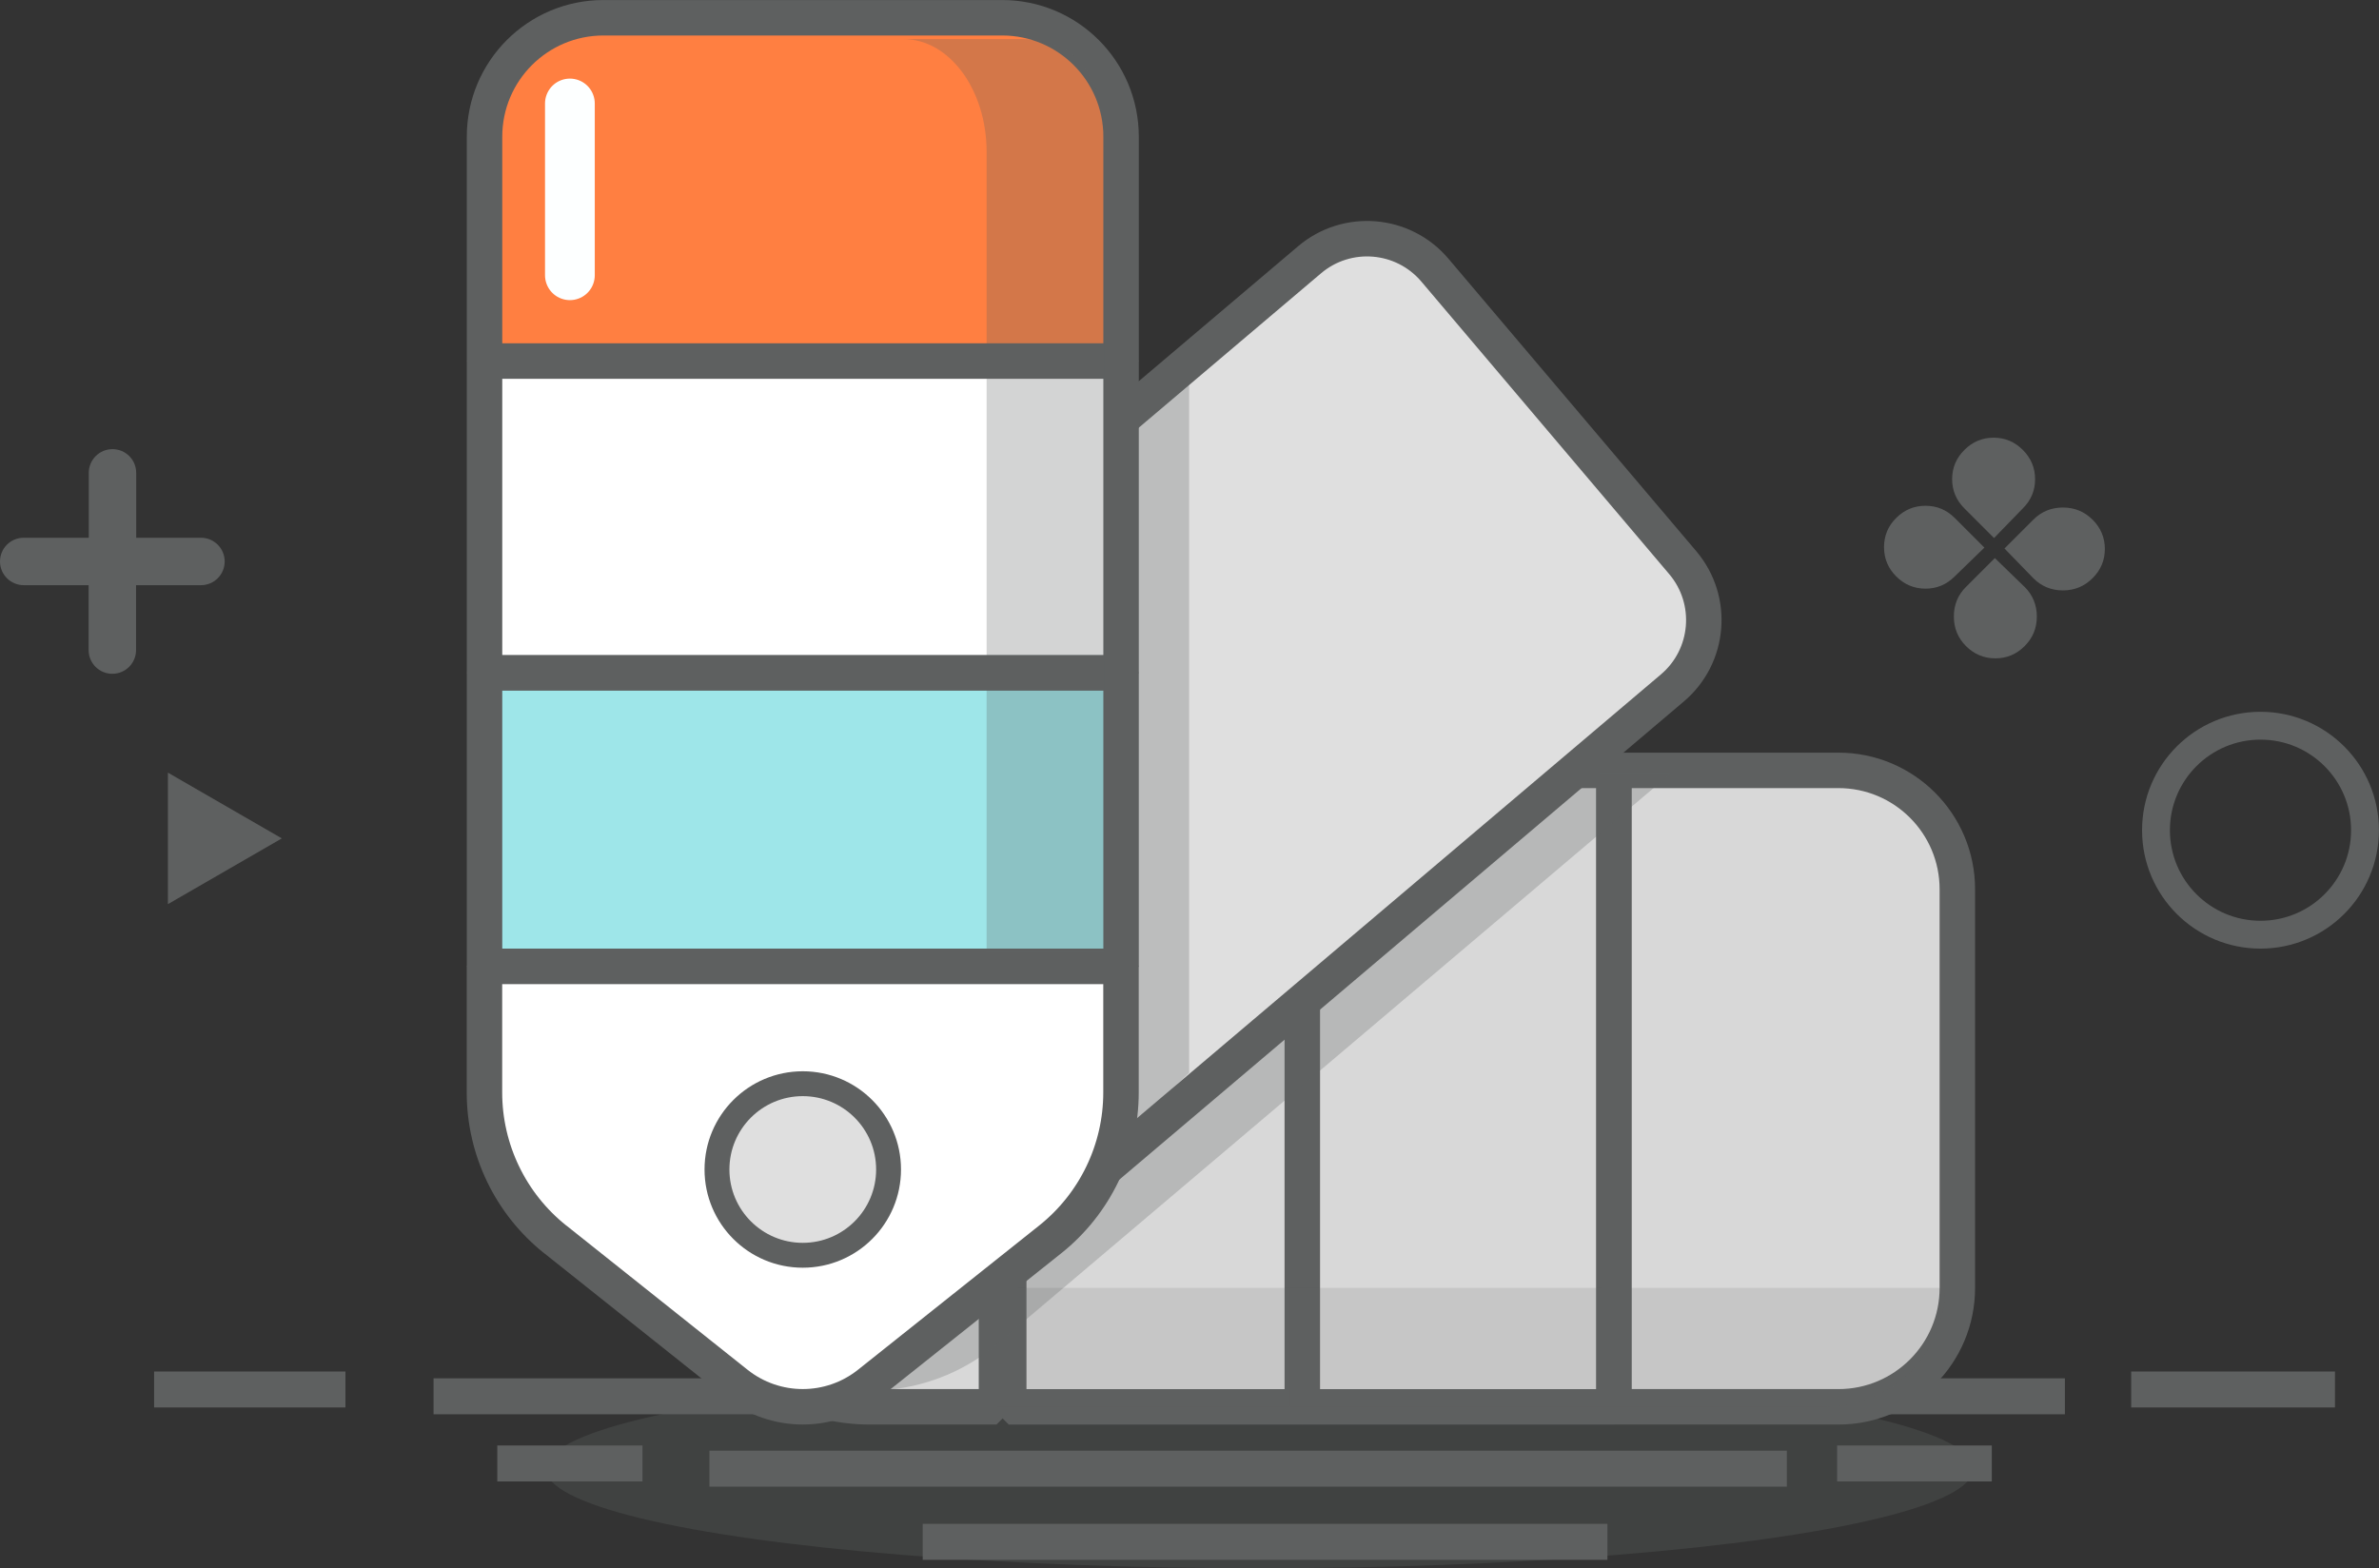 <svg xmlns="http://www.w3.org/2000/svg" viewBox="0 0 328.03 216.26"><rect x="0" y="0" width="328.03" height="216.26" fill="#333333" stroke="none"/><defs><style>      .cls-1, .cls-2, .cls-3, .cls-4 {        mix-blend-mode: multiply;      }      .cls-1, .cls-4 {        opacity: .15;      }      .cls-2, .cls-3 {        opacity: .27;      }      .cls-5 {        stroke-width: 3.43px;      }      .cls-5, .cls-6, .cls-7, .cls-8, .cls-9, .cls-10, .cls-11, .cls-12 {        stroke: #5e6060;      }      .cls-5, .cls-6, .cls-8, .cls-9, .cls-10, .cls-13, .cls-11 {        stroke-linecap: round;      }      .cls-5, .cls-11 {        fill: #dfdfdf;      }      .cls-5, .cls-12 {        stroke-miterlimit: 10;      }      .cls-6 {        fill: #ff7f41;      }      .cls-6, .cls-7, .cls-8, .cls-9, .cls-10, .cls-13, .cls-11 {        stroke-linejoin: bevel;      }      .cls-6, .cls-8, .cls-9, .cls-10, .cls-11 {        stroke-width: 4.89px;      }      .cls-14 {        isolation: isolate;      }      .cls-7 {        stroke-width: 3.84px;      }      .cls-7, .cls-13 {        fill: none;      }      .cls-8 {        fill: #9ee6e9;      }      .cls-9 {        fill: #d8d8d8;      }      .cls-15 {        fill: #85918d;        opacity: .16;      }      .cls-10 {        fill: #fff;      }      .cls-13 {        stroke: #fdffff;        stroke-width: 6.86px;      }      .cls-16, .cls-3, .cls-4 {        fill: #5e6060;      }      .cls-12 {        fill: #ececec;        stroke-width: 4.96px;      }    </style></defs><g class="cls-14"><g id="Layer_1" data-name="Layer 1"><g><path class="cls-16" d="M269.53,79.49c-1.12,1.12-2.47,1.69-4.03,1.69s-2.91-.56-4.04-1.69c-1.12-1.12-1.68-2.47-1.68-4.03s.55-2.91,1.68-4.03c1.12-1.12,2.47-1.68,4.04-1.68s2.9.56,4.03,1.68l4.09,4.09-4.09,3.97ZM270.86,70.11c-1.12-1.12-1.69-2.47-1.69-4.03s.56-2.9,1.69-4.03c1.12-1.12,2.47-1.69,4.03-1.69s2.9.56,4.03,1.69c1.12,1.12,1.69,2.46,1.69,4.03s-.56,2.91-1.69,4.03l-3.97,4.09-4.09-4.09ZM279.16,80.93c1.12,1.12,1.69,2.49,1.69,4.09s-.56,2.97-1.69,4.09c-1.12,1.12-2.47,1.68-4.03,1.68s-2.91-.56-4.04-1.68c-1.12-1.12-1.68-2.48-1.68-4.09s.55-2.97,1.68-4.09l3.97-3.97,4.09,3.97ZM280.36,71.67c1.12-1.12,2.48-1.68,4.09-1.68s2.96.56,4.09,1.68c1.12,1.12,1.69,2.47,1.69,4.03s-.56,2.91-1.69,4.03c-1.12,1.12-2.48,1.69-4.09,1.69s-2.97-.56-4.09-1.69l-3.97-4.09,3.97-3.97Z"></path><circle class="cls-7" cx="311.69" cy="114.49" r="14.41"></circle><g><ellipse class="cls-15" cx="173.68" cy="202.54" rx="98.43" ry="13.73"></ellipse><g><line class="cls-12" x1="59.78" y1="192.56" x2="284.72" y2="192.56"></line><line class="cls-12" x1="47.63" y1="191.62" x2="21.25" y2="191.62"></line><line class="cls-12" x1="293.86" y1="191.62" x2="321.96" y2="191.62"></line><line class="cls-12" x1="97.82" y1="202.54" x2="246.38" y2="202.54"></line><line class="cls-12" x1="88.59" y1="201.82" x2="68.57" y2="201.82"></line><line class="cls-12" x1="253.31" y1="201.82" x2="274.64" y2="201.82"></line><line class="cls-12" x1="127.23" y1="212.63" x2="221.64" y2="212.63"></line></g></g><polygon class="cls-16" points="23.15 106.55 38.86 115.62 23.15 124.69 23.15 106.55"></polygon><path class="cls-16" d="M27.73,74.16h-8.95v-8.95c0-1.81-1.46-3.27-3.27-3.27s-3.27,1.47-3.27,3.27v8.95H3.27c-1.81,0-3.27,1.46-3.27,3.27s1.47,3.27,3.27,3.27h8.95v8.95c0,1.81,1.46,3.27,3.27,3.27s3.27-1.47,3.27-3.27v-8.95h8.95c1.81,0,3.27-1.46,3.27-3.27s-1.47-3.27-3.27-3.27Z"></path><g><path class="cls-9" d="M99.72,116.02l-19.88,24.97c-4.26,5.35-4.26,12.93,0,18.28l19.88,24.97c4.92,6.18,12.38,9.77,20.27,9.77h17.41v-87.77h-17.41c-7.89,0-15.36,3.6-20.27,9.77Z"></path><rect class="cls-9" x="139.09" y="106.24" width="40.49" height="87.77"></rect><rect class="cls-9" x="179.57" y="106.24" width="42.98" height="87.77"></rect><path class="cls-9" d="M269.89,177.61v-54.97c0-9.06-7.34-16.4-16.4-16.4h-30.94v87.77h30.94c9.06,0,16.4-7.34,16.4-16.4Z"></path><rect class="cls-4" x="137.4" y="177.61" width="40.49" height="16.4"></rect><rect class="cls-4" x="177.89" y="177.61" width="42.98" height="16.4"></rect><path class="cls-4" d="M220.87,177.61v16.4h30.94c9.06,0,16.4-7.34,16.4-16.4h-47.34Z"></path></g><g class="cls-1"><rect class="cls-16" x="139.15" y="107.89" width="40.19" height="21.15"></rect></g><path class="cls-3" d="M137.55,185.3l92.91-78.7h-119.73l-.04.04v83.6c8.92,3.07,19.15,1.6,26.87-4.94Z"></path><path class="cls-11" d="M122.69,26.93h52.86c6.77,0,12.26,5.49,12.26,12.26v132.6c0,15.26-12.39,27.65-27.65,27.65h-22.09c-15.26,0-27.65-12.39-27.65-27.65V39.19c0-6.77,5.49-12.26,12.26-12.26Z" transform="translate(139.1 -73.76) rotate(49.73)"></path><path class="cls-3" d="M163.96,47.04l-82.87,73.06v30.56c0,7.19,3.23,13.88,8.85,18.36l22.58,17.98c5.99-.21,11.96-2.24,16.89-6.42l34.55-32.63c0-.25,0-100.91,0-100.91Z"></path><g><path class="cls-10" d="M76.58,170.93l24.97,19.88c5.35,4.26,12.93,4.26,18.28,0l24.97-19.88c6.18-4.92,9.77-12.38,9.77-20.27v-17.41h-87.77v17.41c0,7.89,3.6,15.36,9.77,20.27Z"></path><rect class="cls-8" x="66.81" y="92.77" width="87.77" height="40.49"></rect><rect class="cls-10" x="66.81" y="49.79" width="87.77" height="42.98"></rect><path class="cls-6" d="M138.18,2.45h-54.97c-9.06,0-16.4,7.34-16.4,16.4v30.94h87.77v-30.94c0-9.06-7.34-16.4-16.4-16.4Z"></path><g class="cls-2"><rect class="cls-16" x="136.04" y="91.14" width="16.23" height="40.19"></rect><rect class="cls-16" x="136.04" y="50.34" width="16.23" height="40.8"></rect><path class="cls-16" d="M140.78,5.39h-16.23c6.35,0,11.49,6.97,11.49,15.57v29.38h16.23v-29.38c0-8.6-2.31-15.57-11.49-15.57Z"></path></g><circle class="cls-5" cx="110.69" cy="161.28" r="11.83"></circle></g><line class="cls-13" x1="78.58" y1="14.27" x2="78.58" y2="37.96"></line></g></g></g></svg>